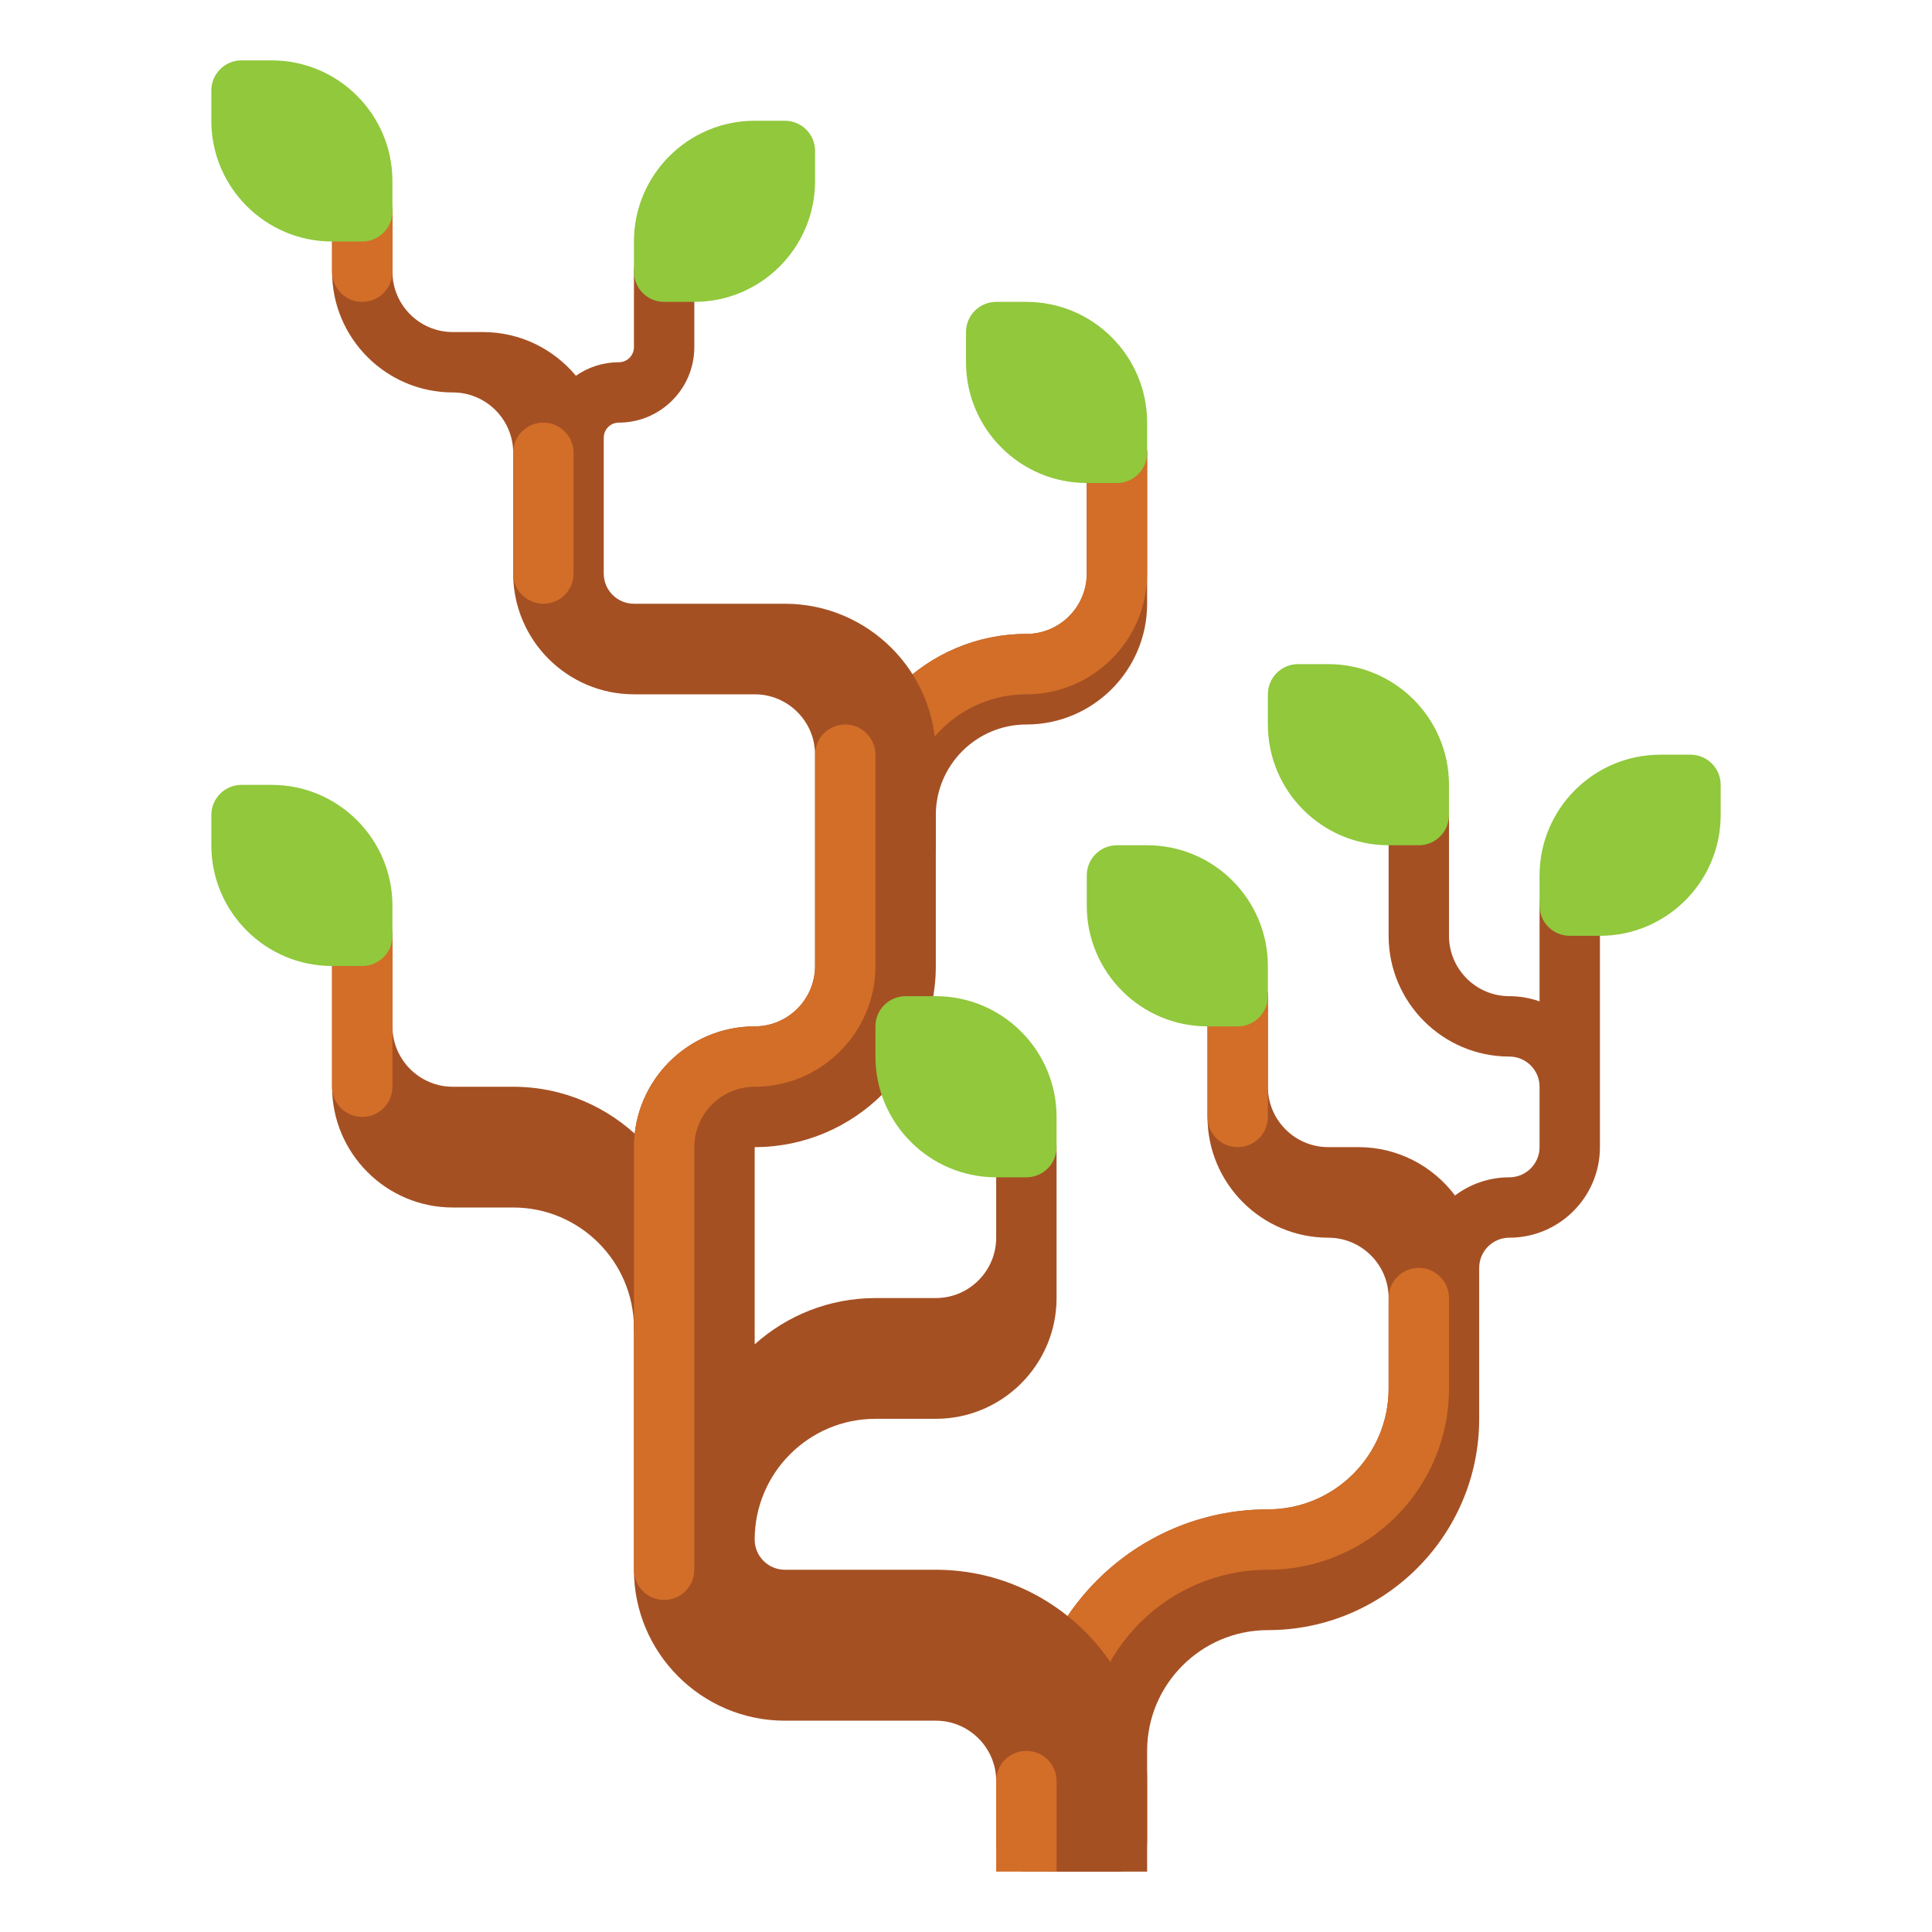<svg id="Layer_1" height="512" viewBox="0 0 512 512" width="512" xmlns="http://www.w3.org/2000/svg"><g><path d="m416 232c-4.418 0-8 3.582-8 8v25.376c-2.504-.888-5.196-1.376-8-1.376-8.822 0-16-7.177-16-16v-32c0-4.418-3.582-8-8-8s-8 3.582-8 8v32c0 17.645 14.355 32 32 32 4.411 0 8 3.589 8 8v16c0 4.411-3.589 8-8 8-5.401 0-10.39 1.794-14.405 4.817-5.843-7.777-15.141-12.817-25.595-12.817h-8c-8.822 0-16-7.177-16-16v-24c0-4.418-3.582-8-8-8s-8 3.582-8 8v32c0 17.645 14.355 32 32 32 8.822 0 16 7.177 16 16v24c0 17.645-14.355 32-32 32-35.29 0-64 28.71-64 64v24c0 4.418 3.582 8 8 8h16c4.418 0 8-3.582 8-8v-24c0-17.645 14.355-32 32-32 30.879 0 56-25.122 56-56v-40c0-4.411 3.589-8 8-8 13.233 0 24-10.766 24-24v-64c0-4.418-3.582-8-8-8z" fill="#a55023"/><g><path d="m280 496c-4.418 0-8-3.582-8-8v-24c0-35.29 28.71-64 64-64 17.645 0 32-14.355 32-32v-24c0-4.418 3.582-8 8-8s8 3.582 8 8v24c0 26.467-21.532 48-48 48s-48 21.533-48 48v24c0 4.418-3.582 8-8 8z" fill="#d26e28"/></g><g><path d="m328 304c-4.418 0-8-3.582-8-8v-32c0-4.418 3.582-8 8-8s8 3.582 8 8v32c0 4.418-3.582 8-8 8z" fill="#d26e28"/></g><path d="m136 288h-16c-8.822 0-16-7.177-16-16v-24c0-4.418-3.582-8-8-8s-8 3.582-8 8v40c0 17.645 14.355 32 32 32h16c17.645 0 32 14.355 32 32 0 4.418 3.582 8 8 8s8-3.582 8-8v-16c0-26.467-21.532-48-48-48z" fill="#a55023"/><g><path d="m96 296c-4.418 0-8-3.582-8-8v-40c0-4.418 3.582-8 8-8s8 3.582 8 8v40c0 4.418-3.582 8-8 8z" fill="#d26e28"/></g><path d="m296 112c-4.418 0-8 3.582-8 8v32c0 8.823-7.178 16-16 16-26.468 0-48 21.533-48 48v8c0 4.418 3.582 8 8 8h8c4.418 0 8-3.582 8-8v-8c0-13.234 10.767-24 24-24 17.645 0 32-14.355 32-32v-40c0-4.418-3.582-8-8-8z" fill="#a55023"/><g><path d="m232 224c-4.418 0-8-3.582-8-8 0-26.467 21.533-48 48-48 8.822 0 16-7.177 16-16v-32c0-4.418 3.582-8 8-8s8 3.582 8 8v32c0 17.645-14.355 32-32 32s-32 14.355-32 32c0 4.418-3.582 8-8 8z" fill="#d26e28"/></g><path d="m248 416h-40c-4.411 0-8-3.589-8-8 0-17.645 14.355-32 32-32h16c17.645 0 32-14.355 32-32v-40c0-4.418-3.582-8-8-8s-8 3.582-8 8v24c0 8.823-7.178 16-16 16h-16c-12.285 0-23.501 4.644-32 12.261v-52.261c26.468 0 48-21.533 48-48v-56c0-22.056-17.944-40-40-40h-40c-4.411 0-8-3.589-8-8v-36c0-2.206 1.794-4 4-4 11.028 0 20-8.972 20-20v-20c0-4.418-3.582-8-8-8s-8 3.582-8 8v20c0 2.206-1.794 4-4 4-4.23 0-8.15 1.328-11.385 3.578-5.875-7.069-14.728-11.578-24.615-11.578h-8c-8.822 0-16-7.177-16-16v-16c0-4.418-3.582-8-8-8s-8 3.582-8 8v16c0 17.645 14.355 32 32 32 8.822 0 16 7.177 16 16v32c0 17.645 14.355 32 32 32h32c8.822 0 16 7.177 16 16v56c0 8.823-7.178 16-16 16-17.645 0-32 14.355-32 32v112c0 22.056 17.944 40 40 40h40c8.822 0 16 7.177 16 16v16c0 4.418 3.582 8 8 8h32v-24c0-30.878-25.121-56-56-56z" fill="#a55023"/><g><path d="m96 80c-4.418 0-8-3.582-8-8v-16c0-4.418 3.582-8 8-8s8 3.582 8 8v16c0 4.418-3.582 8-8 8z" fill="#d26e28"/></g><g><path d="m144 160c-4.418 0-8-3.582-8-8v-32c0-4.418 3.582-8 8-8s8 3.582 8 8v32c0 4.418-3.582 8-8 8z" fill="#d26e28"/></g><g><path d="m176 424c-4.418 0-8-3.582-8-8v-112c0-17.645 14.355-32 32-32 8.822 0 16-7.177 16-16v-56c0-4.418 3.582-8 8-8s8 3.582 8 8v56c0 17.645-14.355 32-32 32-8.822 0-16 7.177-16 16v112c0 4.418-3.582 8-8 8z" fill="#d26e28"/></g><g fill="#91c83c"><path d="m448 200h-8c-17.645 0-32 14.355-32 32v8c0 4.418 3.582 8 8 8h8c17.645 0 32-14.355 32-32v-8c0-4.418-3.582-8-8-8z"/><path d="m352 176h-8c-4.418 0-8 3.582-8 8v8c0 17.645 14.355 32 32 32h8c4.418 0 8-3.582 8-8v-8c0-17.645-14.355-32-32-32z"/><path d="m304 224h-8c-4.418 0-8 3.582-8 8v8c0 17.645 14.355 32 32 32h8c4.418 0 8-3.582 8-8v-8c0-17.645-14.355-32-32-32z"/><path d="m72 208h-8c-4.418 0-8 3.582-8 8v8c0 17.645 14.355 32 32 32h8c4.418 0 8-3.582 8-8v-8c0-17.645-14.355-32-32-32z"/><path d="m288 128h8c4.418 0 8-3.582 8-8v-8c0-17.645-14.355-32-32-32h-8c-4.418 0-8 3.582-8 8v8c0 17.645 14.355 32 32 32z"/><path d="m208 32h-8c-17.645 0-32 14.355-32 32v8c0 4.418 3.582 8 8 8h8c17.645 0 32-14.355 32-32v-8c0-4.418-3.582-8-8-8z"/><path d="m72 16h-8c-4.418 0-8 3.582-8 8v8c0 17.645 14.355 32 32 32h8c4.418 0 8-3.582 8-8v-8c0-17.645-14.355-32-32-32z"/><path d="m248 264h-8c-4.418 0-8 3.582-8 8v8c0 17.645 14.355 32 32 32h8c4.418 0 8-3.582 8-8v-8c0-17.645-14.355-32-32-32z"/></g><g><path d="m272 464c-4.418 0-8 3.582-8 8v24h16v-24c0-4.418-3.582-8-8-8z" fill="#d26e28"/></g></g></svg>